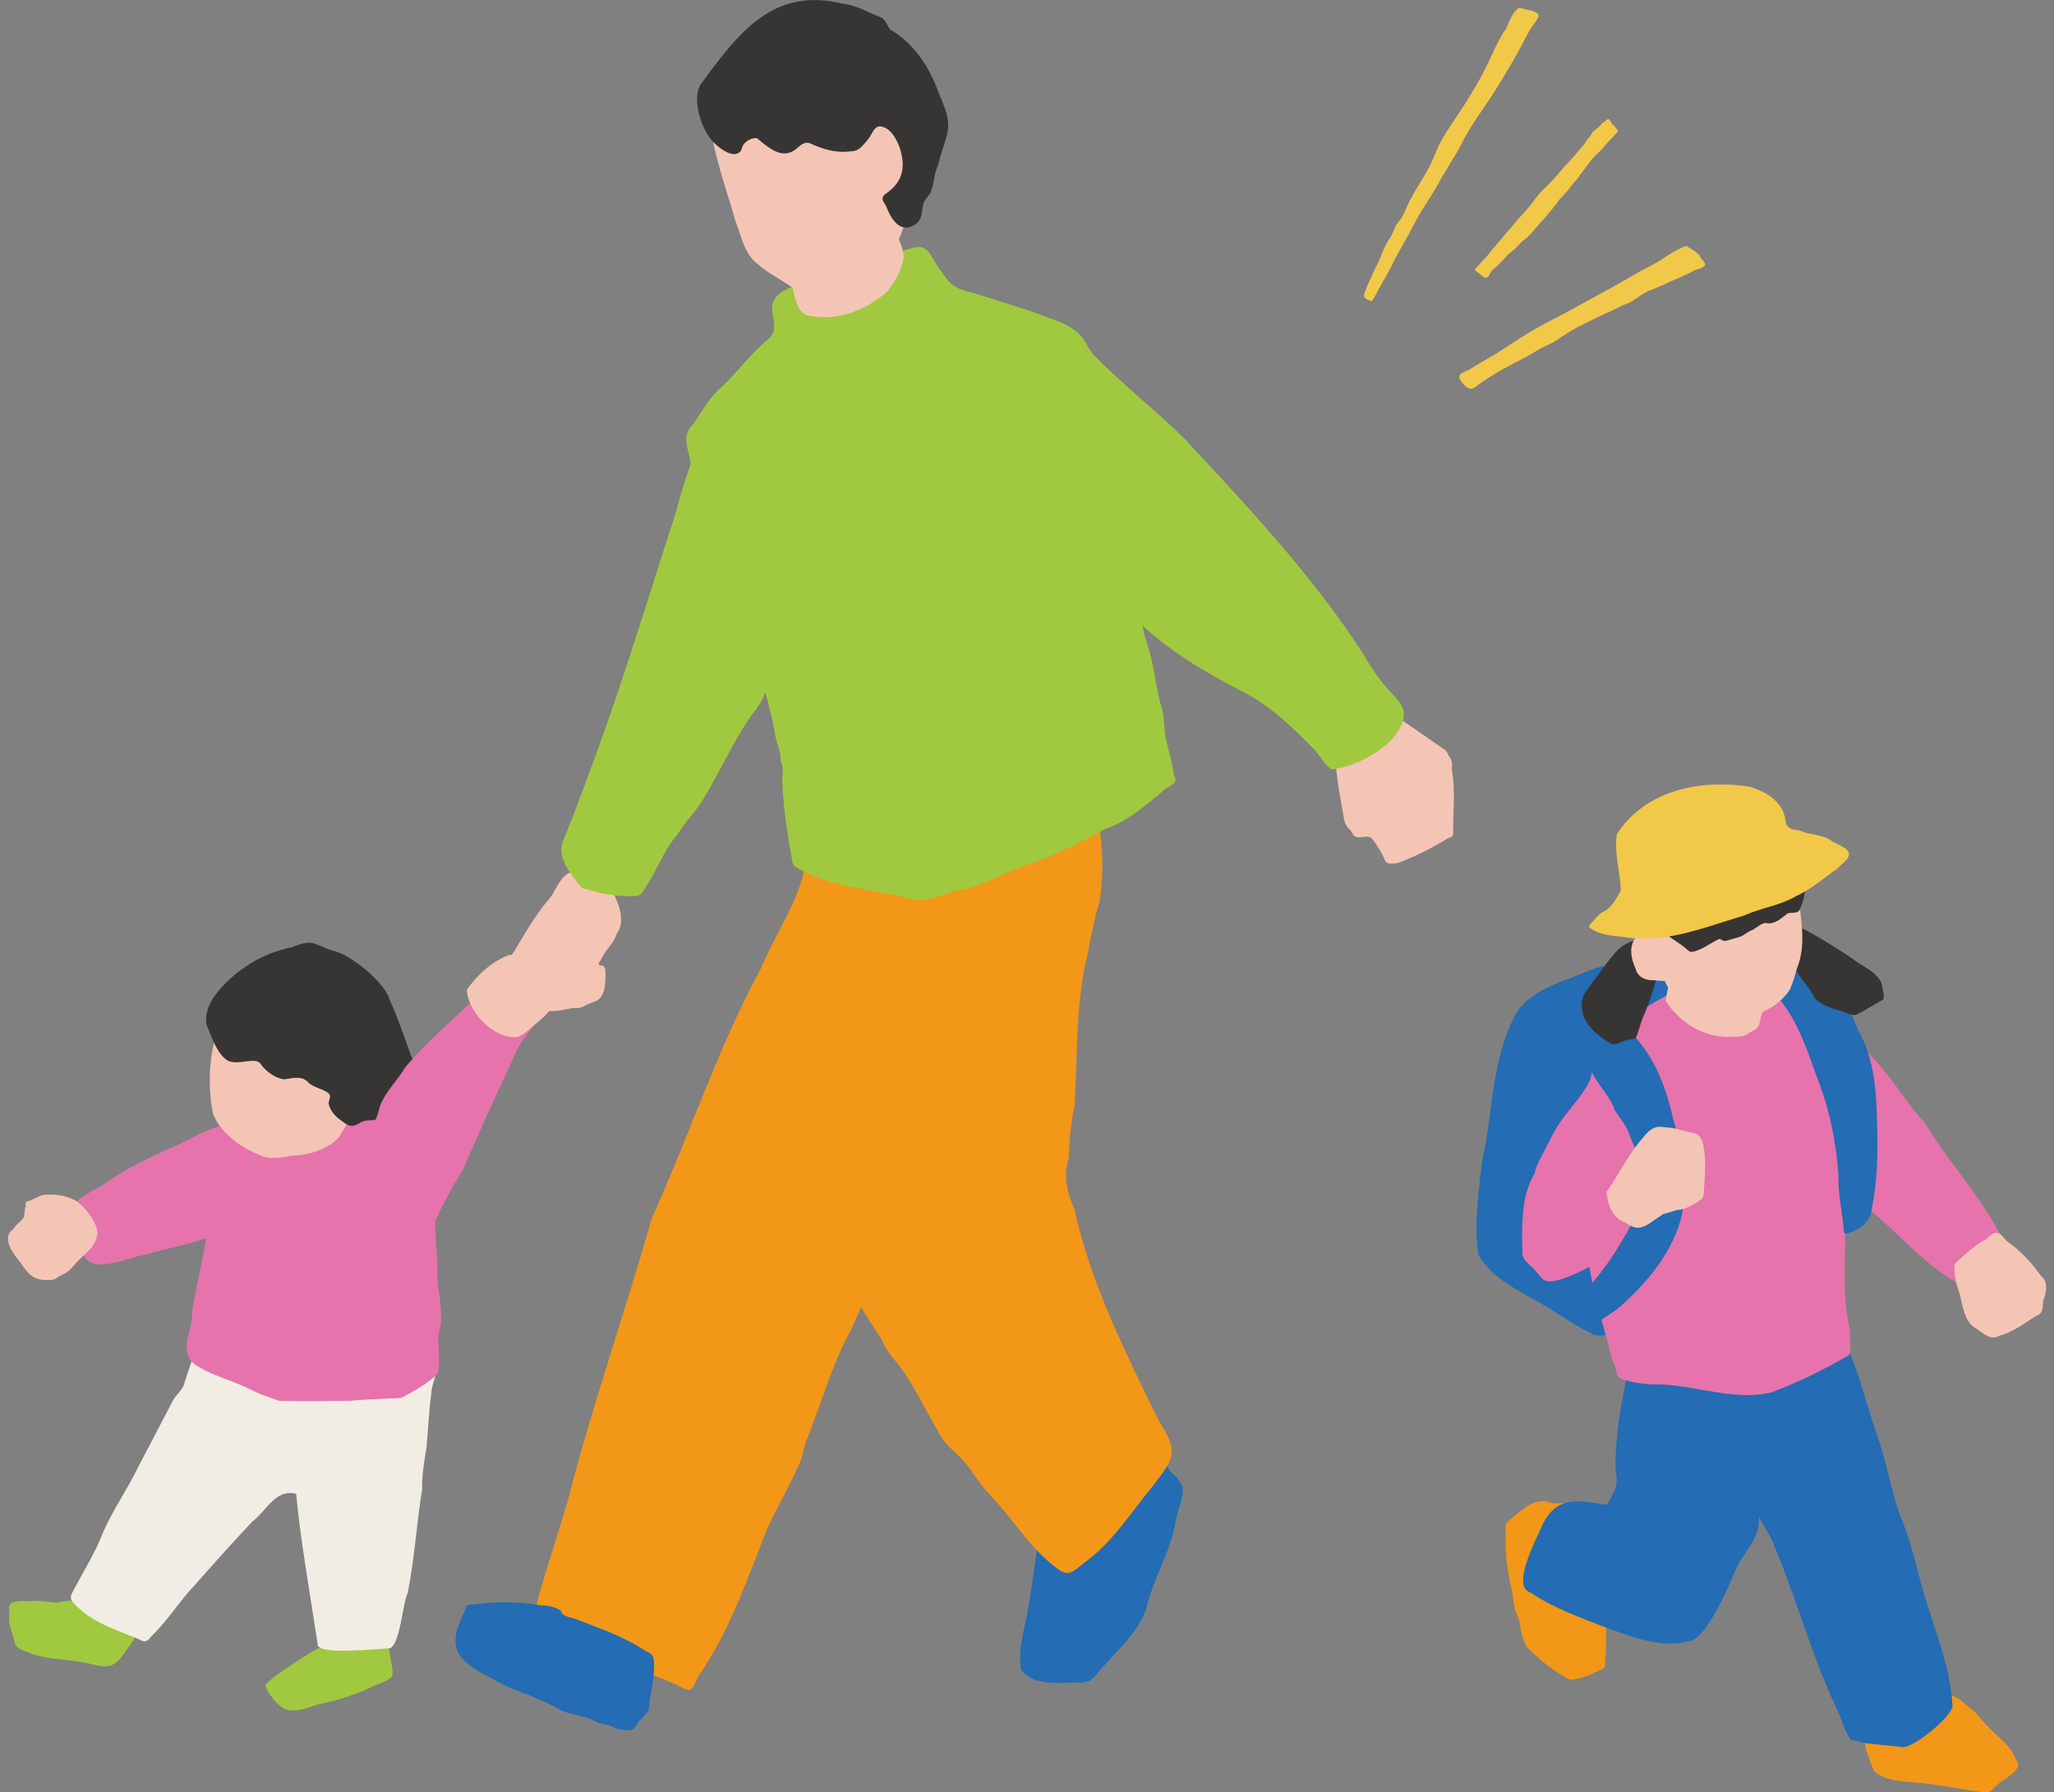 <svg width="259" height="226" fill="none" xmlns="http://www.w3.org/2000/svg"><rect width="100%" height="100%" fill="#808080" stroke="none"/><g clip-path="url(#a)"><path d="M44.84 206.399c-3.591.284-6.498 2.457-9.36 4.395-.728.512-1.538 1.054-2.048 1.762.5 1.133 1.259 2.134 2.279 2.843 1.651.822 3.377-.363 5.046-.621 2.287-.516 4.462-1.238 6.558-2.283.684-.275 1.429-.477 1.987-.975.4-.538.104-1.308.039-1.92-.157-.704-.188-1.382-.445-2.047-.021-.472-.392-.498-.77-.542-1.055-.385-2.136-.783-3.282-.617l-.005.005Zm-32.375-4.496c-.414-.136-.841-.192-1.273-.109-1.329.113-2.658-.118-3.965.293-1.168-.066-2.305-.346-3.49-.197-.794-.026-1.704-.131-2.393.289-.313.319-.161.97-.161 1.408-.21 1.181.375 2.186.636 3.302.048.896.95 1.167 1.656 1.438 2.188.932 4.671.853 6.985 1.269 1.164.175 2.349.747 3.508.402 1.142-.407 1.643-1.583 2.362-2.471.279-.372.658-.901.793-1.347-.127-2.173-2.898-3.459-4.663-4.286l.005.009Z" fill="#A0C93F"/><path d="M168.244 94.079c.144 2.978.628 5.956 1.185 8.886.061.7.34 1.312.889 1.763.157.218.297.608.558.739.732.372 1.638-.376 2.227.398.466.616.958 1.399 1.307 2.095.152.306.244.769.614.879.371.109 1.133.03 1.478-.105 2.122-.822 4.152-1.868 6.1-3.053.427-.197.623-.114.636-.608-.048-2.685.336-5.33-.174-7.985.065-.652.078-1.33-.414-1.815-.174-.337-.122-.464-.453-.718-2.214-1.548-4.467-3.092-6.676-4.622-2.292-.534-5.024 1.517-7.277 4.146Z" fill="#F4C5B5"/><path d="M27.481 162.819c-.04.008-.323.883-.314.857-1.285 3.551-2.767 7.041-3.882 10.623-.183.861-.942 1.425-1.4 2.156-1.437 2.724-2.853 5.479-4.3 8.2-1.42 3.013-3.416 5.755-4.71 8.856-.911 2.326-2.258 4.443-3.408 6.651-.4.757-.88 1.343-.144 1.981 2.192 2.471 5.325 3.32 8.227 4.562.65.415 1.033.297 1.477-.328 2.075-1.981 3.574-4.457 5.556-6.534a316.162 316.162 0 0 1 7.251-8.007c1.765-1.317 2.915-4.159 5.512-3.477.61 6.359 1.791 12.744 2.72 19.067.313 1.299 7.63.416 9.01.433 1.378-.332 1.63-5.493 2.34-7.028.846-4.294 1.112-8.667 1.809-12.984-.04-1.789.261-3.542.549-5.305.21-2.261.31-4.535.606-6.765.021-1.251.762-2.349.636-3.608-.296-1.85-.628-6.114-2.061-7.199-.72-.463-1.53-.901-2.358-1.054-3.669-.818-7.486-1.014-11.137-1.858-5.116.231-4.942-.617-11.979.752v.009Z" fill="#F2EDE4"/><path d="M131.533 189.946c-.61 3.897-1.059 7.837-1.708 11.773-.349 2.873-1.569 5.869-1.077 8.782 1.316 1.92 4.114 1.753 6.179 1.644 1.164 0 2.101.201 3.002-.617 2.188-2.768 5.413-5.278 6.602-8.667.863-3.893 3.225-7.378 3.761-11.323.27-1.316.989-2.646.832-3.993-.135-.442-.523-1.006-.828-1.364-.601-.508-1.137-.949-1.229-1.776-.301-.87-1.054-1.5-1.499-2.3-1.882-2.76-6.989.45-9.286 1.469-2.457 1.22-4.322 3.669-4.745 6.368l-.004.004Z" fill="#246CB3"/><path d="M107.532 102.563c-.218 14.226.187 28.405.998 42.596-.026 4.08.044 8.161.017 12.241-.1 2.213-.784 4.513-.305 6.717.763 1.605 1.931 3.167 2.872 4.693.636 1.57 1.704 2.624 2.702 3.945 1.773 2.663 3.154 5.523 4.788 8.278.863 1.452 2.249 2.327 3.277 3.617.894 1.12 1.595 2.344 2.558 3.429 3.068 3.044 5.247 7.006 8.728 9.586 1.595 1.36 2.257.381 3.595-.647 3.508-2.515 5.848-6.302 8.558-9.6 2.867-3.686 3.321-4.32.728-8.401-4.161-8.567-8.51-17.169-10.571-26.546-.863-2.011-1.456-4.141-.732-6.289.078-2.282.296-4.53.749-6.778.41-6.398.1-12.871 1.656-19.147.431-2.239.832-4.373 1.49-6.564.92-5.532.039-11.532-1.969-16.776-.776-2.025-.902-4.233-1.473-6.298-.445-1.613-1.53-1.504-2.95-1.836-1.168-.272-2.48-.11-3.604.275-2.052 1.054-4.292.975-6.532.849-3.847.056-7.76.861-10.915 3.183-3.944 2.782-4.685 3.893-3.665 9.477v-.004Z" fill="#F29718"/><path d="M107.274 167.756c1.952-4.373 3.83-8.769 6.305-12.871 1.77-4.338 4.58-8.082 7.025-12.048 3.111-3.849 5.904-9.105 7.882-13.68 3.059-6.315 5.046-13.194 4.393-20.244-.24-2.423-1.817-4.47-3.146-6.372-1.451-2.261-4.637-3.363-7.029-1.824-1.957 1.312-3.935-.056-6.074.075-3.617.039-7.343.778-10.759 1.924-1.068.446-1.22 1.657-1.695 2.62-.85 1.714-2.427 2.895-2.872 4.806-1.041 4.246-3.673 7.872-5.32 11.887-5.49 10.124-9.046 21.131-13.813 31.61-3.295 11.685-7.43 23.327-10.463 35.148-1.141 4.024-2.514 8.008-3.651 12.031-.21.796-.85 2.703-.358 3.521.24.393 1.338.944 1.713 1.216 4.88 3.31 10.715 4.447 16 6.944 1.74.971 1.818.774 2.624-1.11 3.987-5.69 6.166-12.272 8.728-18.696 1.316-2.861 2.985-5.62 4.205-8.533.318-.892.37-1.784.771-2.659 1.843-4.592 3.138-9.389 5.53-13.741l.004-.004Z" fill="#F29718"/><path d="M92.677 27.71c.767 1.893 1.129 4.237 2.82 5.545 1.416 1.255 3.163 2.06 4.662 3.192.523.28 1.124.245 1.625.564.214.11.462.293.689.346 1.08.1 2.135-.31 3.111-.726.758-.267 1.525-.59 2.296-.814 1.316-.34 2.21-1.447 3.164-2.326 3.124-2.93 3.49-7.457 4.532-11.345.209-.376.296-.546.196-.992-.558-2.974-.528-6.07-.414-9.08-.026-1.066-.114-2.155-.079-3.214a.366.366 0 0 0-.183-.24c-2.693-2.817-6.213-4.842-9.852-6.057-8.21-2.624-11.604 5.934-15.19 10.001-1.944 2.086 1.909 12.163 2.619 15.15l.004-.005Z" fill="#F4C5B5"/><path d="M88.393 10.583c-1.299 1.872.152 6.223 1.821 7.584.64.607 2.223 1.814 3.094.984.2-.193.222-.45.318-.696.231-.59 1.19-1.159 1.835-1.014 1.36 1.097 3.15 2.79 4.919 1.355.493-.406 1.007-.984 1.708-.743 1.626.743 3.303 1.277 5.134 1.028.662.008 1.154-.267 1.586-.757.3-.341.649-.717.902-1.106.305-.477.527-1.212 1.194-1.29 1.316.07 2.113 1.526 2.523 2.632.832 2.576.435 4.435-1.878 5.974-.571.595-.114.87.209 1.509.636 1.706 1.895 3.608 3.826 2.121.797-.656.597-1.832.928-2.698.205-.438.618-.774.845-1.216.445-1.09.397-2.292.906-3.368 1.103-4.373 2.166-4.495.21-8.9-1.146-3.297-3.138-6.494-6.21-8.247-.457-.538-.566-1.365-1.294-1.583-1.521-.59-2.911-1.474-4.567-1.658-8.95-2.257-13.312 3.717-18.01 10.098v-.009Z" fill="#373533"/><path d="M117.767 32.857c-1.216-2.428-2.018-1.732-4.284-1.146-4.414.63-8.571 2.563-12.71 4.146-6.584 2.05-1.016 4.941-4.27 7.203-1.966 1.714-3.522 3.852-5.417 5.645-1.547 1.273-2.506 3.044-3.6 4.693-1.233 1.102-1.028 2.44-.61 3.901 1.168 6.608 4.35 12.582 6 19.055 1.857 5.405 3.923 10.74 4.881 16.413.24 1.076.75 2.147.684 3.249.406.652.214 1.491.192 2.226.118 3.245.562 6.516 1.16 9.704.09.451.082.967.431 1.308 4.344 2.602 9.595 2.869 14.401 4.006 2.314.757 4.536-.757 6.789-1.12 2.928-.533 5.408-2.322 8.236-3.131 3.381-1.102 6.58-2.812 9.713-4.482 2.566-.893 4.662-2.589 6.71-4.317.392-.354.789-.708 1.242-.98.723-.376 1.203-.669.702-1.53-.21-1.688-.746-3.31-1.099-4.973-.122-1.4-.139-2.777-.623-4.124-.632-2.519-.828-5.073-1.682-7.53-.749-2.143-.767-4.146-.806-6.412.157-7.903-1.403-15.643-2.998-23.297.061-1.128-.497-2.112-1.089-3.026-.994-1.421-1.46-3.184-2.527-4.553-.911-2.23-3.134-3.126-5.269-3.809-2.427-1.023-4.989-1.64-7.46-2.514-4.348-1.365-4.057-.573-6.693-4.592l-.004-.013Z" fill="#A0C93F"/><path d="M72.88 109.923c-1.934-.293-2.583 1.977-3.481 3.25-2.083 2.339-3.486 5.081-5.146 7.718-.297.381-.859.853-.824 1.374.03.446.388.669.65 1.019.117.459.518.691.828 1.006.84.879 1.725 1.823 2.657 2.641 1.425.918 3.142.481 4.659.162.592.052 1.133.013 1.63-.346.518-.266 1.15-.38 1.638-.721.88-.822.845-2.183.858-3.328-.004-.416-.03-.945-.518-.958-.28-.083-.366.052-.31-.302.018-.109.205-.31.257-.42.501-1.233 1.595-1.981 1.987-3.28 1.024-1.355.44-3.284-.204-4.662-.406-1.469-1.303-2.309-2.327-3.183-.776.091-1.565.231-2.358.026l.005.004Z" fill="#F4C5B5"/><path d="M137.658 44.494c3.652 3.81 7.87 7.045 11.63 10.75 7.957 8.528 16.04 17.13 22.433 26.93.976 1.715 2.135 3.455 3.455 4.907.88.971 1.904 1.785 1.848 3.254-.545 3.577-5.778 6.271-9.038 6.683-.697-.206-1.773-2.025-2.27-2.528-2.636-2.672-5.639-5.611-9.042-7.286-4.841-2.502-9.647-5.327-13.521-9.206-3.211-2.83-5.53-6.49-8.144-9.81-3.146-2.142-4.623-5.659-5.992-9.074-.849-1.972-1.037-4.142-.784-6.258.523-1.776.275-3.46.719-5.235.266-.862.536-1.833.941-2.663 2.288-3.98 4.846-3.722 7.77-.464h-.005Z" fill="#A0C93F"/><path d="M60.313 202.24a26.64 26.64 0 0 1 7.844.183c.784-.03 1.948.215 2.562.678.218.77 1.216.805 1.86 1.045 3.012 1.164 6.127 2.218 8.811 4.02.493.205.933.45 1.042 1.049.226 2.029-.427 4.072-.58 6.075-.148.822-1.063 1.382-1.507 2.073-.658 1.32-1.59.673-2.71.599-.711-.556-1.635-.494-2.458-.849-1.369-.835-3.02-.813-4.471-1.473-2.275-1.378-4.859-2.148-7.286-3.219-4.34-2.493-7.826-3.376-4.902-9.079.44-1.391.584-.914 1.795-1.094v-.008Z" fill="#246CB3"/><path d="M52.114 143.449c3.887 7.177 2.244 8.406 3.063 15.827-.331 3.009 1.076 6.022.113 8.952-.1 1.5.24 3.07.005 4.579-.131.542-.41.709-.815 1.054-1.185.923-2.589 1.728-3.909 2.405-2.144.11-4.318.171-6.488.359-2.955.022-5.957.07-8.903 0-1.19-.424-2.47-.848-3.608-1.426-2.16-1.097-4.58-1.67-6.666-2.93-2.615-1.579-.676-4.308-.663-6.691 0-.512.105-.914.192-1.421.601-3.556 1.603-7.05 1.9-10.658.348-2.003 1.19-3.879 1.464-5.917.379-2.685 2.357-4.71 4.087-6.665 1.612-1.343 3.69-2.279 5.796-2.357 1.146.262 2.361-.293 3.407-.718 4.427-1.15 9.003 1.654 11.025 5.598v.009Z" fill="#E673AC"/><path d="M26.679 155.865c2.06-.914 4.789-1.19 6.222-3.053.453-3.524-.353-7.299-1.839-10.517-1.921-1.693-6.27.874-8.227 1.858-3.141 1.457-6.396 2.821-9.25 4.824-1.504 1.299-5.151 1.999-4.136 4.605.2.656.087 1.351.166 2.021.091.813.667 1.417.815 2.217.745 3.179 5.695.726 7.821.376 2.802-.813 5.691-1.277 8.428-2.327v-.004Z" fill="#E673AC"/><path d="M32.979 145.749c1.512.578 3.028.018 4.553-.091 1.809-.097 4.602-1.094 5.495-2.734a49.782 49.782 0 0 0 3.408-6.651c1.259-1.99 1.89-4.352 1.86-6.735-.187-1.496-.039-3.333-.84-4.627-2.293-2.021-4.42-4.444-7.465-5.301-1.307-.546-2.37-.459-3.543.324-1.303.253-2.47.634-3.381 1.657-.693.613-1.604.962-2.37 1.439-.693.94-1.168 2.051-1.67 3.11-2.435 4.347-3.098 9.424-2.174 14.27 1.02 2.58 3.621 4.347 6.127 5.335v.004Z" fill="#F4C5B5"/><path d="M49.157 126.131c1.055 2.296 1.844 4.719 2.724 7.102.906 1.666.745 3.56-.584 4.938-.728 1.329-1.79 2.357-3.25 2.838-.79.372-1.64.109-2.432.442-1.355.848-1.656.533-2.828-.337-.628-.472-1.229-1.238-1.351-2.021.044-.485.414-.918-.065-1.29-.767-.542-1.782-.664-2.493-1.312-.767-.888-1.978-.555-2.976-.398-1.063-.074-2.24-.914-2.885-1.74-.244-.411-.557-.582-1.028-.591-1.076-.022-2.148.411-3.198.009-1.412-.826-1.996-2.847-2.641-4.281-.48-1.273.166-2.83.867-3.862a16.391 16.391 0 0 1 9.778-6.193c2.85-1.137 2.737-.315 5.255.464 2.118.389 6.615 4.111 7.112 6.236l-.005-.004Z" fill="#373533"/><path d="M47.276 141.297c.366-.581.457-1.202.64-1.849.706-1.824 2.21-3.224 3.203-4.899 2.78-3.315 6.175-6.087 9.26-9.109.488-.687 1.207-.271 1.717.17 1.76.809 3.364 1.916 4.836 3.175.2.188.28.123.288.407.009.306-.392.77-.567.975-.963 1.137-1.66 2.519-2.23 3.906-2.04 4.417-4.118 8.843-5.983 13.325-1.634 2.567-2.985 5.239-4.24 7.968-2.785-1.43-4.118-4.635-6.096-6.914-1.286-1.071-2.284-2.116-2.589-3.936-.06-.433.188-.581.336-.909.283-.875.884-1.584 1.43-2.314l-.005.004Z" fill="#E673AC"/><path d="M58.863 124.801c1.338-1.906 3.242-3.669 5.447-4.426.876.267 1.569.923 2.493 1.076 1.237.446 3.494 3.298 3.067 4.61-.327 1.618-1.72 2.51-2.884 3.516-.497.411-1.12 1.006-1.77 1.176-2.893.324-6.218-3.131-6.353-5.952Zm-57.21 30.194c.384-.591.968-.998 1.382-1.531.034-.464.074-.945.213-1.404.013-.162-.057-.359.009-.516.736-.166 1.46-.665 2.165-.879 1.273-.114 2.558 0 3.743.534 1.238.446 3.495 3.301 3.068 4.609-.322 1.754-1.991 2.537-2.998 3.844-.449.577-1.076.975-1.743 1.251-.427.319-.854.577-1.416.481-1.726.127-2.562-.73-3.416-2.086-.885-1.067-2.606-3.179-1.007-4.303Z" fill="#F4C5B5"/><path d="M90.542 51.68c-2.562 3.603-4.105 8.296-5.25 12.717-2.729 8.401-5.339 16.942-8.219 25.313-1.9 5.431-3.852 10.798-5.991 16.129-.985 2.173.766 4.194 2.021 5.812.366.49.401.38.955.476a16.92 16.92 0 0 0 6.178.858c.593-.062.776-.481 1.094-.989 1.495-2.169 2.323-4.749 4.075-6.735 1.023-1.723 2.5-3.057 3.464-4.828 2.043-3.376 3.63-7.023 5.904-10.264.82-1.006 1.512-2.055 1.865-3.32 1.39-2.16 2.684-4.355 4.035-6.507 1.347-2.147 1.024-7.124.262-9.472-1.155-2.808-.192-5.909-.841-8.835-.375-2.645-1.338-5.13-3.142-6.988-.837-.984-1.713-1.675-6.401-3.363l-.009-.005Z" fill="#A0C93F"/><path d="M101.326 27.07c2.292-2.02 6.253-2.562 9.177-2.216.845.607 1.102 1.727 1.582 2.588.605 1.636 1.721 3.175 1.895 4.93-.213 1.565-1.115 3.113-2.052 4.355-2.741 2.427-6.563 3.923-10.21 3.009-1.477-.621-1.512-2.764-1.965-4.129-.584-1.968-.231-4.014-.519-6.008 0-.818.262-1.264 2.088-2.524l.004-.004Z" fill="#F4C5B5"/><path d="M209.58 119.457c-1.381.897-2.919.848-4.41 1.465-1.442.744-3.037.752-4.523 1.347-3.207 1.426-7.042 2.209-9.251 5.152-3.386 5.725-3.076 12.818-4.545 19.159-.418 3.818-.993 7.811-.444 11.607 1.817 3.223 5.46 4.662 8.471 6.503 1.956 1.124 3.752 2.506 5.8 3.438.784.542 1.734.201 2.562 0 .906 0 1.865-.298 2.767-.42 2.632-.044 3.447.805 5.743-1.286 2.188-1.806 4.471-3.389 7.029-4.631 1.76-.884 3.303-1.925 4.976-2.922.723-.433 1.756-.914 2.144-1.714 2.022-6.853.958-14.327-.963-21.106-.554-1.596-1.39-3.096-1.987-4.683-.623-1.728-.911-3.691-1.883-5.262-.623-.725-1.56-1.102-2.313-1.626-.942-.656-1.661-1.688-2.689-2.213-2.493-.857-3.312-1.575-6.48-2.799l-.004-.009Z" fill="#246CB3"/><path d="M241.349 213.186c1.198-.337 2.554.577 3.8.507 1.268-.153 2.192.779 3.081 1.54.553.45 1.137.896 1.547 1.491.923 1.072 2.008 2.069 3.041 3.048.776.757 1.368 1.85 1.717 2.869-.597 1.255-2.079 1.763-3.033 2.685-.466.84-1.442.726-2.248.538-2.305-.293-4.584-.791-6.898-1.032-1.983-.179-4.401-.157-6.005-1.46-.423-.871-.684-1.828-1.033-2.734-.958-3.875 3.665-4.946 6.04-7.452h-.009Zm-51.234-21.329c-.458.425-.231 1.251-.244 1.807-.074 2.068.165 4.106.584 6.122.3.879.287 1.789.479 2.69.109.774.575 1.43.71 2.191.066 1.036.401 2.06.868 2.982 1.59 1.636 3.407 3.101 5.433 4.133 1.421-.026 2.859-.752 4.122-1.334.253-.118.279-.122.292-.433.022-.612.131-1.211.153-1.819.035-3.73.035-7.544-.889-11.156-.274-1.212-1.111-2.362-1.564-3.538-.567-1.159-.658-2.685-1.669-3.586-.776-.604-1.787-.311-2.684-.363-2.17-1.019-4.014 1.062-5.582 2.304h-.009Z" fill="#F29718"/><path d="M236.553 180.578c1.294 3.381 1.787 7.037 3.011 10.444 1.325 3.018 1.996 6.298 2.911 9.455 1.359 4.85 3.516 9.678 3.73 14.738-.371 1.439-4.793 5.082-6.236 5.086-1.616-.231-3.25-.301-4.867-.533-.553-.184-1.129-.354-1.704-.376-.863-1.107-1.15-2.725-1.826-3.989-3.272-6.966-5.198-14.445-8.266-21.495-2.553-4.202-9.499-17.733-6.915-22.102 1.804-4.256 7.957-4.282 11.87-3.726 1.124.07 2.022.616 2.932 1.211.571.24 1.199.442 1.769.656 1.526 3.363 2.401 7.102 3.591 10.631Z" fill="#246CB3"/><path d="M205.274 173.048c-.872 3.914-1.599 7.972-1.565 11.987.096.962.301 1.833-.061 2.768-.309.595-.644 1.465-1.093 1.938-3.499-.538-6.332-1.264-8.127 2.681-.684 1.596-3.978 7.714-1.39 8.401 2.662 1.823 5.739 2.939 8.732 4.119 3.573 1.247 7.321 2.987 11.16 2.008 2.135-.118 4.989-6.766 5.778-8.686.81-2.142 2.797-3.761 3.059-6.078 0-1.776.95-3.403 1.098-5.126.009-.84.139-1.692.331-2.462.131-.962-.096-1.771.336-2.725-.044-.761-.013-1.111.217-1.854-.013-1.12.393-2.174.667-3.228-.07-1.797.615-3.717 0-5.479-.767-1.723-1.298-2.633-3.333-2.677-3.155-1.036-9.874-1.78-10.82 2.484-.113.009-.227.022-4.985 1.924l-.004.005Z" fill="#246CB3"/><path d="M232.63 151.999c.122-3.468-.588-7.063.536-10.408.928-3.836-.484-7.925-1.778-11.476-.536-1.334-2.571-6.739-3.869-6.866-4.41-1.784-9.556-.639-13.931.892-2.928.726-5.399 2.602-8.001 4.015-1.808 1.666-3.237 3.665-4.048 5.991-.187.481-.701.761-.841 1.212-.074.245-.082.503-.178.752-.763 1.688-2.035 3.052-3.146 4.509-1.351 1.644-2.14 3.634-3.164 5.484-.318.647-.627 1.277-.701 2.003-.737 1.399-.902 2.357.069 3.739 1.233 1.666 1.957 4.037 4.258 4.417 1.459.516 2.366 1.955 2.57 3.424.532 3.363 1.521 6.657 2.423 9.932.227.879.384 1.798.78 2.602.153.49.214 1.321.741 1.583 1.695.687 3.534.766 5.342.775 4.549.231 9.16 2.09 13.696.984 3.181-1.19 6.323-2.729 9.251-4.404.771-.307.749-.792.662-1.544 0-.674.048-1.352-.07-2.021-1.141-5.09-.326-10.408-.597-15.591l-.004-.004Z" fill="#E673AC"/><path d="M207.186 138.988c-3.926-1.456-7.159 4.374-10.397 6.049-4.405 2.3-4.832 6.367-4.867 10.872.013.783.026 1.574.052 2.348.153.599.697 1.019 1.111 1.435.549.446.894 1.067 1.408 1.535 1.486 1.832 10.715-4.365 12.824-5.183.732-.192.405-1.058.427-1.6-.009-2.069-.148-4.133-.1-6.202-.205-1.364 1.002-1.762 2.017-2.221 3.155-1.605.166-6.552-2.479-7.033h.004Z" fill="#E673AC"/><path d="M202.685 130.495c2.222-1.578 1.987-1.255 3.782.573 2.414 2.847 3.704 6.376 4.501 9.98.785 2.72 1.416 5.515 1.421 8.362.357 5.834-3.321 10.973-7.438 14.734-.815.883-1.857 1.46-2.837 2.143-.257.174-.275.218-.58.096-.937-.184-1.939-.013-2.81-.538-.824-.302-.401-.927-.022-1.391.898-.927 1.525-2.073 2.362-3.039 2.07-2.406 3.616-5.174 5.172-7.925.336-1.36 1.277-2.532 1.438-3.914-.654-2.104-1.198-4.233-2.113-6.241-.336-1.307-1.247-2.217-1.939-3.345-.793-2.712-5.059-5.379-2.41-8.248.579-.306 1.041-.748 1.468-1.242l.005-.005Z" fill="#246CB3"/><path d="M208.133 154.168c.528-.354 1.064-.734 1.591-1.097.54-.119 1.085-.298 1.616-.477 1.181-.061 2.314-.726 3.247-1.421.296-.28.244-.766.27-1.138.109-1.417.61-6.826-1.129-7.097-1.281-.28-2.479-.766-3.782-.792-1.386-.332-2.122.464-2.911 1.478-1.76 1.99-2.906 4.513-4.471 6.656.118 1.518.759 3.333 2.34 3.84 1.229.901 1.961.897 3.229.057v-.009Z" fill="#F4C5B5"/><path d="M232.486 128.234c1.028 2.642 3.198 4.426 4.959 6.608 1.865 2.205 3.342 4.693 5.307 6.788 3.416 5.76 8.471 10.561 10.689 16.968.096.254.318.788.144 1.063-1.46 1.225-3.482 1.693-5.133 2.65-.876.464-1.63-.669-2.392-1.001-4.279-2.598-7.426-6.748-11.487-9.665-2.03-1.824-8.013-6.228-8.519-8.594.467-2.707-.745-5.506.179-8.235.484-1.198.763-2.436.98-3.7.301-.809 1.234-1.469 5.277-2.882h-.004Z" fill="#E673AC"/><path d="M252.156 168.395c-1.059.695-2.022-.223-2.92-.862-1.459-.7-1.721-2.694-2.061-4.111-.187-.796-.575-1.552-.588-2.379-.192-.096-.078-.359-.1-.529 0-.315-.096-.796-.009-1.093.37-.464.928-.888 1.351-1.308.823-.582 1.542-1.351 2.453-1.754.536-.323.985-1.102 1.713-.874.461.166.705.686 1.054 1.01 1.482 1.019 2.815 2.366 3.896 3.835.265.385.605.735.897 1.089.292.696.153 1.627-.113 2.318-.283.643.074 1.693-.693 2.029-1.612.906-3.037 2.169-4.876 2.633l-.004-.004Z" fill="#F4C5B5"/><path d="M228.234 121.753c3.194 1.675 4.802 4.942 6.079 8.156 2.113 3.7 2.314 8.043 2.383 12.215.118 3.398.009 6.805-.64 10.151-.209 1.771-1.377 2.72-2.981 3.196-.104.035-.353.105-.466.053-.1-.044-.039-.061-.065-.144-.009-.031-.048-.127-.053-.153-.122-2.296-.767-4.632-.666-6.954-.288-4.365-1.172-8.69-2.841-12.748-1.238-3.495-2.458-7.194-4.99-9.985-.309-.332-1.059-.498-.91-1.049.448-.949 1.311-1.771 2.226-2.248.92-.84.785-.984 2.924-.49Z" fill="#246CB3"/><path d="M225.275 115.963c.549.63 1.49.8 2.196 1.211 2.144 1.107 4.153 2.401 6.162 3.739 1.128.906 3.425 1.833 3.673 3.342.07.599.396 1.233.135 1.81-1.068.534-2.083 1.251-3.168 1.78-.301.206-.654.14-.985.044-1.49-.634-3.429-.8-4.523-2.13-.68-1.447-1.987-2.58-2.649-4.05-.048-1.036-.898-1.644-1.381-2.479-.358-.761-.837-1.461-.99-2.309-.065-.289-.231-.661 1.526-.963l.004.005Zm-15.83 4.679c.462-3.328-3.639-2.48-5.255-1.036-1.325 1.285-2.284 2.873-3.434 4.312-.527.835-1.386 1.666-1.294 2.72-.131 2.292 1.874 3.862 3.634 4.942.771.271 1.56-.403 2.331-.507.301-.009.65-.005.872-.254.353-.857.562-1.819.941-2.69a33.899 33.899 0 0 0 2.205-7.487Z" fill="#373533"/><path d="M218.652 128.672c-1.577.201-2.867-.752-4.279-1.247-1.634-.437-2.784-1.675-3.943-2.829-.706-.849-.75-2.078-1.116-3.096-1.032-5.1-2.915-10.475-.579-15.495.353-1.172.823-2.279 2.026-2.685 2.841-1.592 6.283-3.914 9.639-2.646.732.796 1.634 1.303 2.562 1.823.549.433.845 1.063 1.246 1.632.532 1.08 2.188 1.618 2.105 2.925-.096.46-.288.831-.166 1.317.336 1.207.345 2.475.619 3.704.135 3.297 1.146 6.814-.17 10.011-.257.914-.523 1.845-.911 2.711-1.516 2.305-4.388 3.499-7.037 3.866l.004.009Z" fill="#F4C5B5"/><path d="M213.897 115.635c1.551.616 3.216.371 4.797.818 1.421.463 2.754 1.215 4.205 1.6.467.149.532.717.536 1.155.214 1.049-.021 2.046-.283 3.074-.309 2.047-.497 4.102-1.155 6.066-.143 1.085-.387 1.408-1.398 1.837-.637.595-1.443.564-2.253.525-3.338.262-6.567-1.785-8.319-4.509a31.612 31.612 0 0 1 2.907-9.167c.126-.398.126-.931.963-1.399Z" fill="#F4C5B5"/><path d="M211.641 117.235c-1.42.158-4.327-.502-5.198.788-1.12 1.102-.82 2.781-.205 4.089.261 1.185 1.399 1.557 2.466 1.487.941.144 2.915.262 2.828-1.102-.1-1.466.161-2.926.083-4.383-.039-.196-.113-.332.022-.879h.004Z" fill="#F4C5B5"/><path d="M208.189 105.331c-.448.529-1.263 1.076-1.163 1.868.353 1.43.763 2.864 1.02 4.329.584 2.043.971 4.33 1.965 6.184.867.77 1.926 1.26 2.763 2.056.187.131.278.244.518.262 1.207-.175 2.266-1.041 3.351-1.574.27-.149.305 0 .545.113.318.153.653.018.984-.092.584-.192 1.255-.271 1.752-.629.362-.245.724-.486 1.133-.626.466-.293 1.015-.778 1.591-.853 1.137.298 1.96-.625 2.819-1.224.444-.105 1.067.048 1.412-.319.592-1.317 1.002-2.751.549-4.186-.841-2.632-1.246-5.807-3.582-7.565-1.381-.691-2.388-1.461-3.53-2.388-1.799.074-3.586.24-5.394.319-1.081.122-2.358.018-3.229.765-.998 1.352-2.466 2.226-3.508 3.569l.004-.009Z" fill="#373533"/><path d="M204.363 112.329c-.008-2.358-.893-4.815-.466-7.186 3.647-5.545 10.471-6.897 16.667-5.952 2.31.665 4.458 2.021 4.619 4.618.427.932 1.12.704 1.922.971 1.268.556 2.776.411 3.896 1.282 1.69.909 3.272 1.312 1.076 3.048-.27.402-.767.669-1.151.949-1.42 1.076-2.841 2.182-4.444 2.93-2.044 1.207-4.467 1.478-6.563 2.462-4.819 1.395-9.616 3.451-14.723 2.76-1.587-.254-3.517-.202-4.781-1.29-.113-.189.079-.35.196-.473.475-.463.855-1.028 1.395-1.412 1.181-.481 1.743-1.671 2.357-2.712v.005Zm-.951-96.585c.125.142.259.28.37.43.05.067.166.166.198.237.088.18-.138.327-.235.445-.287.37-.628.686-.947 1.022-.346.37-.651.795-1.015 1.14-.425.403-.85.815-1.215 1.278-.3.384-.577.786-.881 1.164-.24.299-.457.625-.674.942-.157.232-.374.407-.554.615-.222.251-.388.53-.596.786-.217.27-.452.516-.669.776-.171.208-.37.378-.55.572-.138.152-.24.36-.369.52-.272.337-.536.692-.822 1.014-.337.373-.637.79-.983 1.154-.776.824-1.459 1.798-2.359 2.47-.254.19-.494.46-.711.696-.254.28-.573.544-.868.776-.48.383-.896.894-1.325 1.34a7.998 7.998 0 0 1-.877.804c-.282.217-.397.497-.573.8-.388.662-.937-.043-1.339-.313-.087-.062-.397-.274-.415-.364-.046-.223.503-.616.618-.776.245-.341.577-.62.845-.937.18-.213.36-.436.527-.658.184-.246.406-.445.595-.686.259-.327.531-.644.803-.96.273-.318.522-.62.79-.924.332-.373.651-.757.965-1.145.397-.487.849-.937 1.265-1.41.821-.927 1.463-1.997 2.377-2.834 1.145-1.05 2.101-2.32 3.172-3.45.623-.658 1.191-1.377 1.777-2.063.19-.223.314-.507.504-.724.147-.17.291-.294.378-.502.176-.407.573-.62.9-.899.254-.218.462-.525.739-.71.088-.061.148-.085.236-.165.06-.052.17-.152.244-.175.111-.034.014-.053.143.019.148.08.259.378.361.51.05.067.106.128.161.19l.009-.005ZM190.479 2.33c-.033.071-.072.137-.106.202-.164.29-.241.623-.38.922-.072.16-.159.295-.27.431-.212.267-.352.557-.52.866-.732 1.325-1.31 2.71-1.994 4.059-1.05 2.055-2.269 3.997-3.555 5.921-.746 1.114-1.536 2.257-2.143 3.45-.347.684-.597 1.414-.92 2.111-.953 2.041-2.36 3.867-3.26 5.94-.207.474-.41.932-.694 1.368-.173.266-.438.515-.583.79-.308.59-.462 1.157-.847 1.719-.443.65-.742 1.296-.997 2.003-.304.829-.732 1.55-1.084 2.346-.38.856-.799 1.675-1.079 2.537-.192.58.236.711.718.922.298.131.173.112.318-.094.241-.337.414-.693.607-1.062.602-1.133 1.295-2.233 1.854-3.394.501-1.04 1.088-2.046 1.666-3.062.785-1.38 1.474-2.836 2.331-4.18.521-.82 1.041-1.634 1.537-2.462.231-.384.438-.791.645-1.19.169-.322.41-.594.583-.917.472-.875 1.045-1.694 1.522-2.565.477-.87.891-1.709 1.392-2.537.876-1.456 1.878-2.846 2.817-4.265.814-1.23 1.551-2.5 2.307-3.763.766-1.274 1.445-2.56 2.139-3.872.274-.52.558-.987.905-1.47.174-.238.602-.772.612-1.109.01-.473-1.127-.693-1.483-.749-.198-.033-.8-.267-.993-.22-.135.033-.269.225-.366.314-.298.262-.491.665-.679 1.025v-.014Zm22.132 28.68c-1.105.423-1.9.901-2.869 1.566-1.1.756-2.35 1.262-3.498 1.95-2.51 1.507-5.112 2.86-7.68 4.286-2.161 1.198-4.467 2.29-6.546 3.603-1.463.924-2.892 1.94-4.404 2.792-.795.45-1.57.91-2.34 1.398-.383.242-1.347.437-1.27.957.049.346.529.91.8 1.152.489.433.916.342 1.424-.055 1.875-1.448 4.036-2.51 6.154-3.634a33.678 33.678 0 0 0 1.676-.97c.664-.397 1.42-.634 2.06-1.062 1.172-.779 2.306-1.535 3.595-2.145 1.022-.483 2.02-1.007 3.057-1.458a19.197 19.197 0 0 0 1.555-.756c.427-.232.887-.328 1.313-.565.65-.36 1.221-.87 1.88-1.202.756-.383 1.609-.642 2.379-1.025 1.212-.597 2.539-1.061 3.688-1.717.329-.187 1.385-.337 1.414-.802.02-.287-.431-.56-.547-.81-.155-.342-.15-.515-1.846-1.513l.005.01Z" fill="#F2C849"/></g><defs><clipPath id="a"><path fill="#fff" d="M0 0h259v226H0z"/></clipPath></defs></svg>